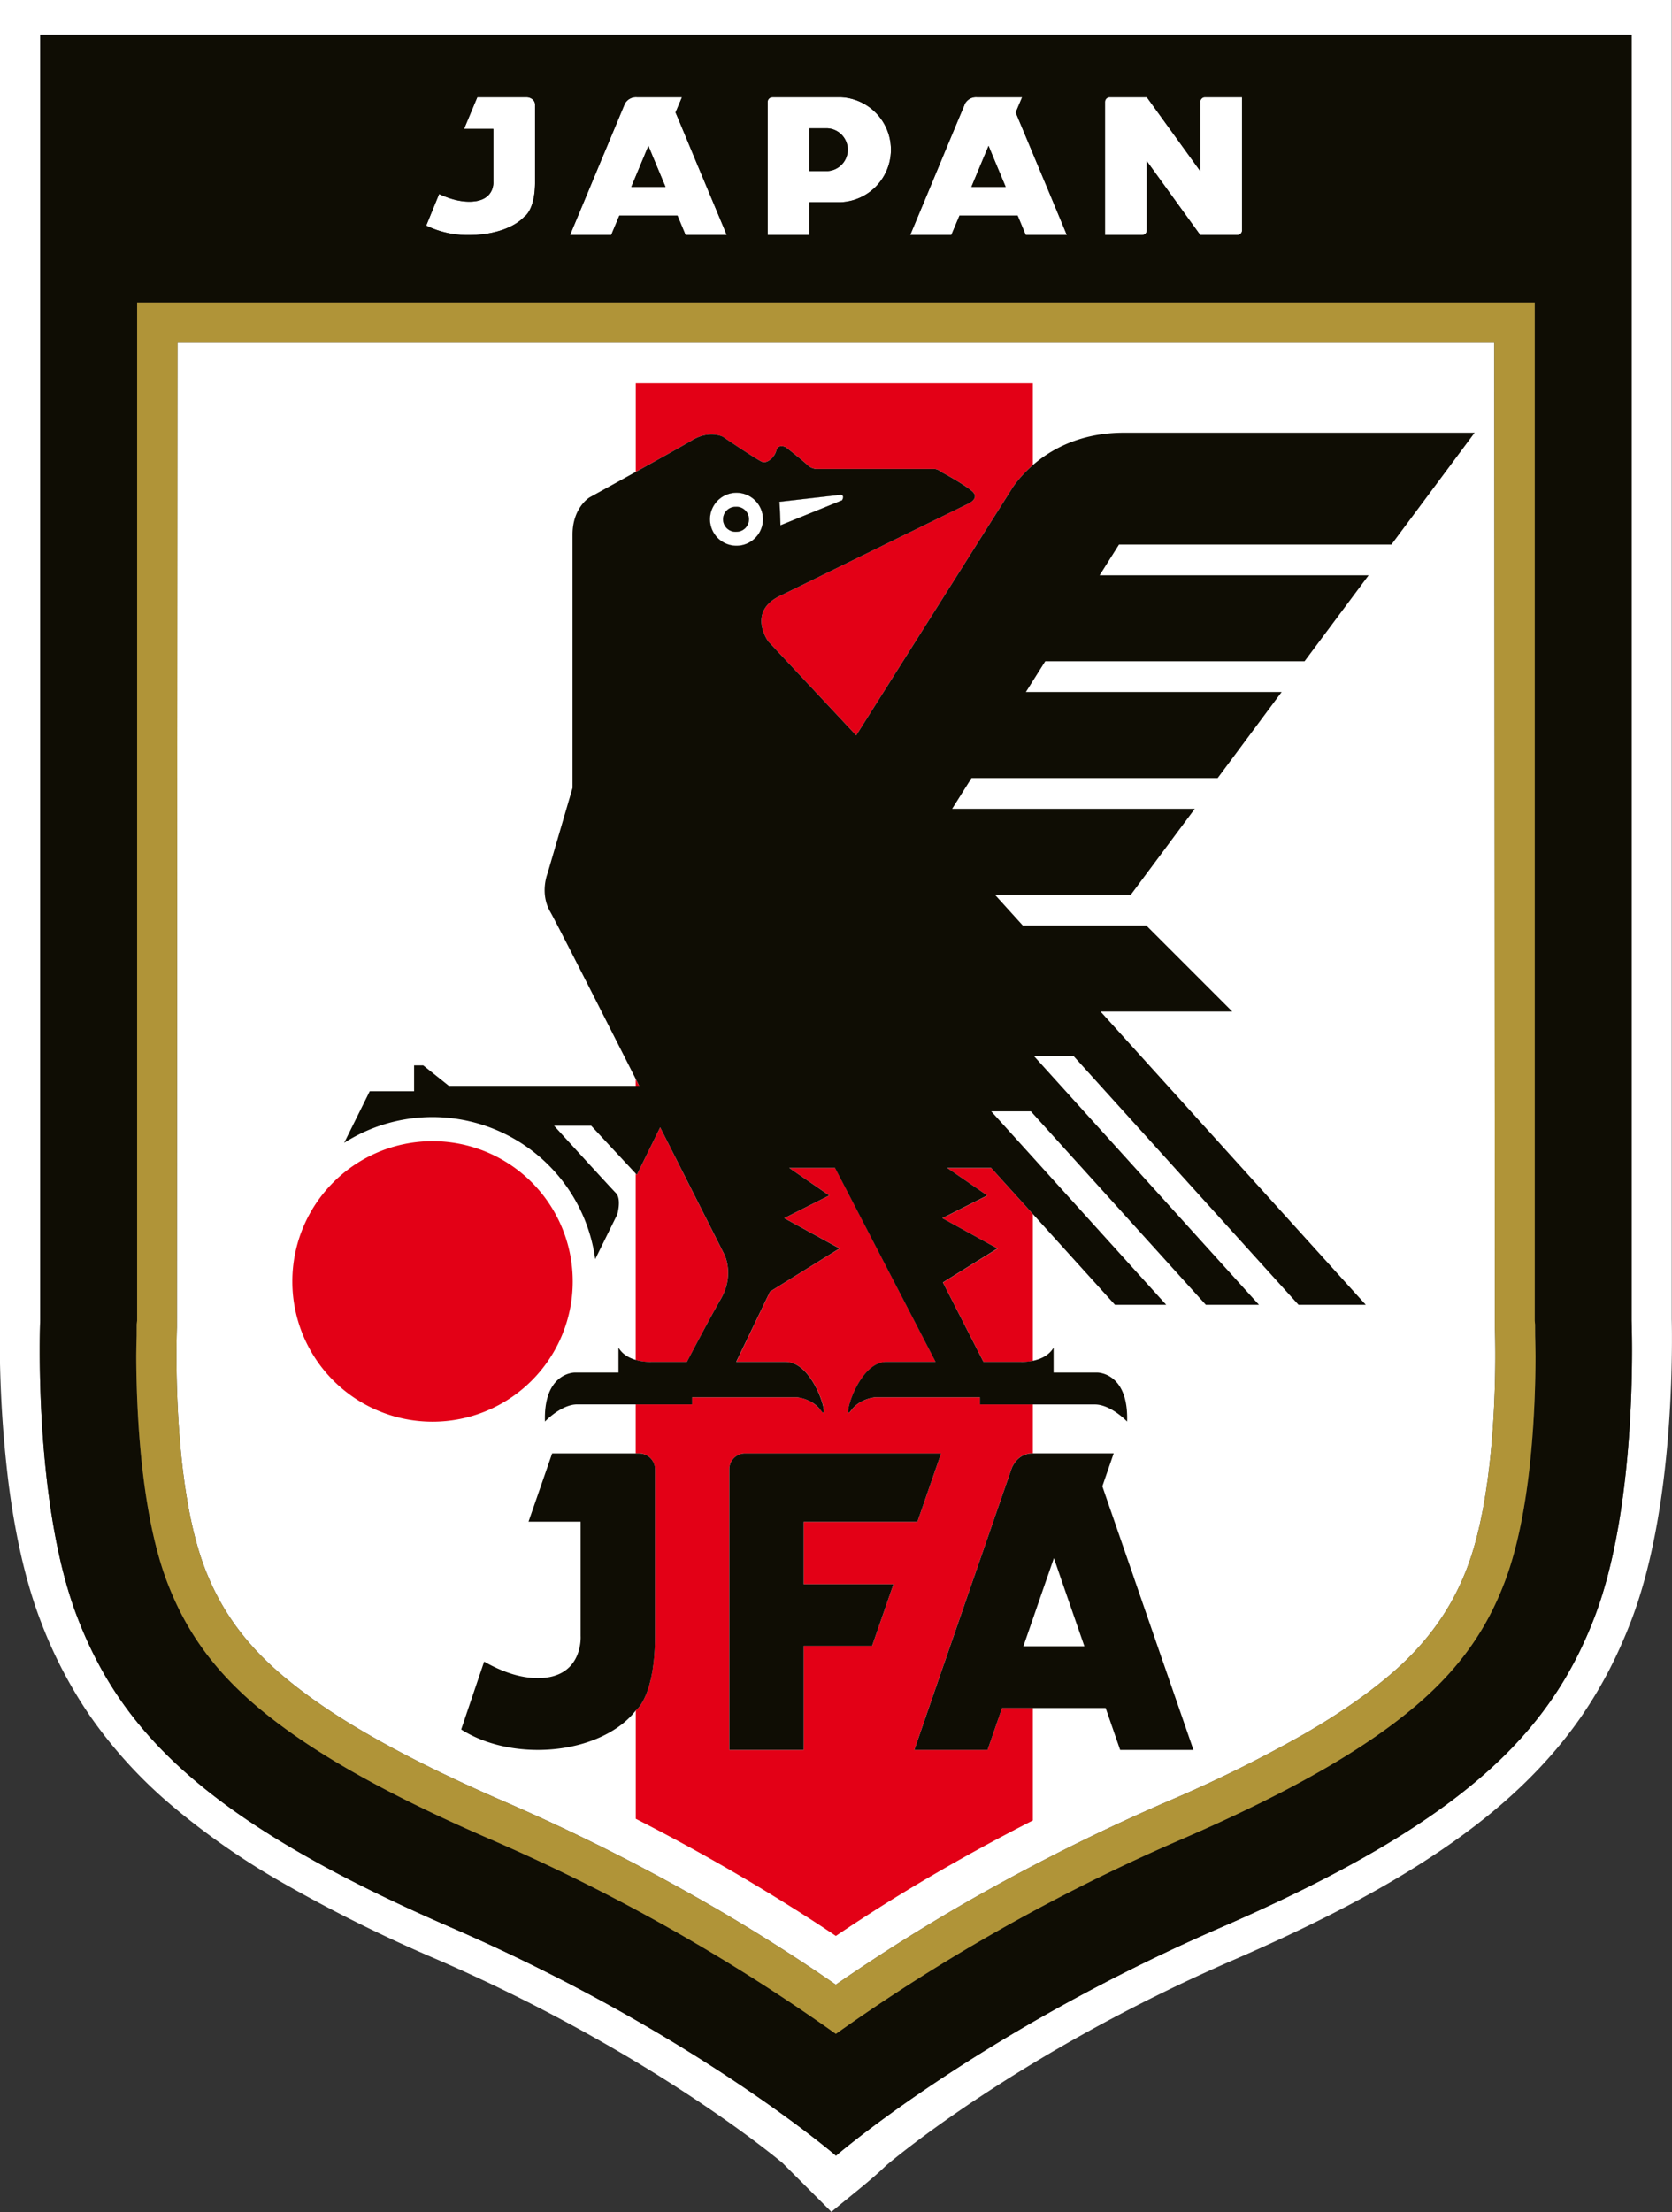 <svg xmlns="http://www.w3.org/2000/svg" viewBox=".03 .03 23.29 30.8"><rect x=".03" y=".03" width="23.29" height="30.8" fill="#333333" stroke="none"/><g fill-rule="evenodd"><g fill="#fff"><path d="M11.673 27.663a26.231 26.231 0 0 1 1.65-1.05 27.92 27.92 0 0 1 2.962-1.497 18.546 18.546 0 0 0 1.904-.938c.505-.291.91-.575 1.236-.857.268-.232.477-.466.645-.708.169-.242.294-.487.393-.744.453-1.18.397-3.162.39-3.36l-.008-13.707H2.502L2.494 18.51c-.007.198-.064 2.18.39 3.36.099.257.224.502.392.744.169.242.378.476.646.708.326.282.73.566 1.236.857.523.302 1.15.612 1.903.938a28.12 28.12 0 0 1 2.963 1.498c.647.378 1.203.74 1.65 1.05zM10.29 6.891a.369.369 0 1 0 0 .738.369.369 0 0 0 0-.738zm.597.126c.006.012.016.327.016.327l.857-.348s.026-.041.01-.063c-.018-.022-.044-.012-.044-.012zm-.597.07a.174.174 0 1 0 0 .347.174.174 0 0 0 0-.348z"/><path d="M17.215 27.318c-3.036 1.317-4.815 2.84-4.848 2.869-.217.21-.519.44-.756.64l-.682-.682c-.196-.162-.956-.768-2.192-1.498-.724-.427-1.6-.892-2.606-1.329a20.716 20.716 0 0 1-2.18-1.082 10.246 10.246 0 0 1-1.561-1.094 6.478 6.478 0 0 1-1.104-1.217 6.22 6.22 0 0 1-.689-1.322c-.227-.59-.365-1.273-.448-1.92a16.525 16.525 0 0 1-.12-2.285V.026h23.288v18.372c.007.356.008 1.283-.12 2.285-.083.647-.221 1.33-.448 1.92-.179.465-.4.902-.689 1.322-.29.42-.65.823-1.104 1.217-.427.37-.94.732-1.56 1.094-.605.353-1.323.71-2.181 1.082zm-5.542 2.728s1.993-1.718 5.367-3.181c3.373-1.464 4.58-2.704 5.2-4.316.62-1.612.517-4.13.517-4.13V.513H.59v17.904s-.103 2.519.517 4.13c.62 1.613 1.827 2.853 5.2 4.317 3.374 1.463 5.367 3.18 5.367 3.18z"/><path d="M8.544 3.303H7.97l.235-.562.003-.007.226-.543.009-.02.2-.479.078-.187.011-.027a.177.177 0 0 1 .166-.095h.632l-.09.213.041.096.2.48.008.02.227.542.003.007.235.562H9.58l-.113-.271h-.81zm6.943-1.92h.517l.745 1.03v-.966a.067.067 0 0 1 .065-.064h.517v1.856c0 .035-.03.063-.064.064h-.518l-.745-1.03v.966c0 .035-.03.063-.064.064h-.518V1.447a.067.067 0 0 1 .065-.064zm-4.698 0h.946a.732.732 0 0 1 0 1.463h-.43v.457h-.582V1.45c0-.037.03-.066.066-.066zm.516.434v.595h.253a.298.298 0 0 0 0-.595h-.005zm1.976 1.486h-.573l.235-.562.003-.007.226-.543.008-.02.2-.479.079-.187.01-.027a.177.177 0 0 1 .167-.095h.632l-.09.213.04.096.201.48.008.02.227.542.003.007.234.562h-.573l-.113-.271h-.81zm.519-1.242-.046.11-.009.02-.184.441h.477l-.184-.44-.008-.02zm-6.467.987c-.142.152-.431.255-.766.255a1.31 1.31 0 0 1-.6-.132l.18-.44c.12.057.268.107.42.107.357 0 .335-.272.335-.272v-.741h-.408l.185-.442h.681c.068 0 .123.046.123.102v1.08c0 .395-.15.483-.15.483zm1.729-.987-.046.11-.008.02-.184.441H9.3l-.184-.44-.008-.02zm1.228 4.83a.369.369 0 1 0-.001.738.369.369 0 0 0 0-.738zm.596.126c.006.012.016.327.016.327l.857-.348s.026-.041.01-.063c-.018-.022-.044-.012-.044-.012zm-.597.07a.174.174 0 1 0 0 .347.174.174 0 0 0 0-.348z"/></g><path fill="#e30016" d="M6.054 15.919a1.953 1.953 0 0 1 1.954 1.953 1.953 1.953 0 1 1-1.954-1.953zM8.886 5.365V6.6c.321-.178.667-.37.787-.442.245-.146.428-.045.428-.045s.485.327.549.349c.064.021.166-.056.194-.159.027-.102.133-.046.133-.046s.243.19.298.245a.202.202 0 0 0 .123.057h1.644c.052 0 .108.047.108.047s.28.148.413.257c.133.108-.059.186-.059.186l-2.589 1.268c-.493.222-.183.644-.183.644l1.224 1.308 1.677-2.656.508-.804c.053-.075.143-.188.276-.304v-1.14zm2.339 14.901h-.816a.22.22 0 0 0-.22.22v3.909h1.036v-1.449h.953l.297-.858h-1.25v-.87h1.584l.33-.952h-.794zm-2.34-5.21v.094h.049zm0 1.316v2.594c.113.032.216.027.216.027h.497c.136-.26.342-.65.47-.872.206-.355.044-.639.044-.639l-.886-1.755-.325.66zm0 3.213v.681h.048a.22.22 0 0 1 .22.22v2.323c0 .849-.267 1.037-.267 1.037v1.508l.035.018a27.816 27.816 0 0 1 2.305 1.32c.154.098.303.196.447.293a24.03 24.03 0 0 1 1.366-.857c.407-.237.866-.49 1.378-.751V23.81h-.429l-.202.584h-1.02l.417-1.209.006-.016.403-1.166.015-.042.356-1.03.14-.403.02-.058c.033-.077.115-.205.294-.205v-.68h-.735v-.1h-1.46s-.218.015-.342.192c-.124.177.09-.685.5-.685h.683l-1.4-2.701h-.64l.559.384-.627.316.77.422-.968.601-.47.978h.687c.409 0 .623.862.499.685a.495.495 0 0 0-.341-.192h-1.46v.1zm5.532-.607v-2.044l-.58-.642h-.612l.558.384-.626.316.769.422-.761.473.565 1.106h.523s.073.004.164-.015z"/><path fill="#0f0d04" d="M11.673 28.349a26.453 26.453 0 0 1 4.834-2.718c1.55-.672 2.583-1.278 3.285-1.886.613-.532.96-1.071 1.193-1.676.52-1.35.428-3.592.427-3.598l-.005-.053V4.24H1.94v14.178l-.005.053c0 .006-.093 2.248.427 3.598.232.605.58 1.144 1.193 1.676.702.608 1.736 1.214 3.285 1.886a26.453 26.453 0 0 1 4.834 2.718zM8.543 3.303H7.97l.235-.562.003-.007.226-.543.009-.02.2-.479.078-.187.011-.027a.177.177 0 0 1 .166-.095h.632l-.09.213.041.096.2.48.008.02.227.542.003.007.235.562H9.58l-.113-.271h-.81zm6.944-1.92h.517l.745 1.03v-.966a.067.067 0 0 1 .065-.064h.517v1.856c0 .035-.03.063-.064.064h-.518l-.745-1.03v.966c0 .035-.03.063-.064.064h-.518V1.447a.067.067 0 0 1 .065-.064zm-4.698 0h.946a.732.732 0 0 1 0 1.463h-.43v.457h-.582V1.45c0-.037.03-.066.066-.066zm.516.434v.595h.253a.298.298 0 0 0 0-.595h-.005zm1.976 1.486h-.573l.235-.562.003-.007.226-.543.008-.02.2-.479.079-.187.01-.027a.177.177 0 0 1 .167-.095h.632l-.09.213.04.096.201.48.008.02.227.542.003.007.234.562h-.573l-.113-.271h-.81zm.519-1.242-.046.11-.009.02-.184.441h.477l-.184-.44-.008-.02zm-6.467.987c-.142.152-.431.255-.766.255a1.31 1.31 0 0 1-.6-.132l.18-.44c.12.057.268.107.42.107.357 0 .335-.272.335-.272v-.741h-.408l.185-.442h.681c.068 0 .123.046.123.102v1.08c0 .395-.15.483-.15.483zm1.729-.987-.046.11-.008.02-.184.441H9.3l-.184-.44-.008-.02zm2.611 27.985s1.993-1.718 5.367-3.181c3.373-1.464 4.58-2.704 5.2-4.316.62-1.612.517-4.13.517-4.13V.513H.59v17.904s-.103 2.519.517 4.13c.62 1.613 1.827 2.853 5.2 4.317 3.374 1.463 5.367 3.18 5.367 3.18z"/><path fill="#0f0d04" d="M20.571 6.055h-4.885c-.924 0-1.392.536-1.545.754l-.508.804-1.677 2.656-1.224-1.308s-.31-.422.183-.644l2.59-1.268s.191-.078.058-.186c-.134-.109-.413-.257-.413-.257s-.056-.047-.108-.047h-1.644s-.07-.003-.123-.057c-.055-.054-.298-.245-.298-.245s-.106-.056-.133.046c-.028.103-.13.18-.194.159-.064-.022-.549-.35-.549-.35s-.183-.1-.428.046c-.245.146-1.43.797-1.43.797s-.238.14-.238.518V11l-.348 1.191s-.112.275.037.533c.074.128.662 1.284 1.24 2.425H6.282l-.357-.285h-.127v.36H5.18l-.356.718a2.288 2.288 0 0 1 3.497 1.62l.307-.622c.002-.006.062-.218-.02-.3-.082-.083-.86-.936-.86-.936h.517l.636.683.325-.66c.48.948.886 1.754.886 1.754s.162.284-.043.639c-.129.223-.335.612-.471.872H9.1s-.33.017-.455-.199v.348h-.612s-.434 0-.412.682c0 0 .226-.239.45-.239h1.6v-.099h1.46s.217.015.34.192c.125.177-.09-.685-.498-.685h-.688l.471-.978.967-.601-.769-.422.627-.316-.558-.384h.638l1.4 2.7h-.682c-.41 0-.624.863-.5.686.124-.177.341-.192.341-.192h1.46v.1h1.6c.224 0 .45.238.45.238.022-.682-.412-.682-.412-.682h-.612v-.348c-.125.216-.454.199-.454.199h-.523l-.565-1.106.76-.473-.768-.422.626-.316-.558-.384h.612l1.725 1.907h.714l-2.438-2.695h.552l2.438 2.695h.74l-3.135-3.464h.552l3.134 3.464h.937l-3.695-4.084h1.835l-1.198-1.198h-1.72l-.388-.428h1.893l.891-1.197h-3.38l.27-.428h3.429l.891-1.198H14.32l.27-.428h3.612l.892-1.197h-3.747l.27-.428h3.795zm-10.282.836a.369.369 0 1 0 0 .738.369.369 0 0 0 0-.738zm.597.126c.006.012.016.327.016.327l.857-.348s.026-.041.01-.063c-.018-.022-.044-.012-.044-.012zm-.597.07a.174.174 0 1 0 0 .347.174.174 0 0 0 0-.348zM8.886 23.846c-.252.326-.768.549-1.364.549-.416 0-.793-.109-1.068-.285l.32-.945c.213.122.477.23.748.23.636 0 .596-.586.596-.586v-1.592h-.726l.329-.95h1.213a.22.22 0 0 1 .22.22v2.322c0 .849-.268 1.037-.268 1.037zm4.9.549h-1.02l.417-1.209.006-.016.403-1.166.015-.042.356-1.03.14-.403.02-.058c.033-.077.115-.205.294-.205h1.126l-.158.458.071.207.357 1.031.014.042.403 1.166.006.016.418 1.209h-1.021l-.202-.584h-1.443zm.924-2.67-.082.237-.015.042-.328.948h.85l-.329-.948-.014-.042zm-3.485-1.459h-.816a.22.22 0 0 0-.22.22v3.909h1.036v-1.449h.953l.297-.858h-1.25v-.87h1.584l.33-.952h-.794z"/><path fill="#b09438" d="M11.673 27.663a26.231 26.231 0 0 1 1.65-1.05 27.92 27.92 0 0 1 2.962-1.497 18.546 18.546 0 0 0 1.904-.938c.505-.291.91-.575 1.236-.857.268-.232.477-.466.645-.708.169-.242.294-.487.393-.744.453-1.18.397-3.162.39-3.36l-.008-13.707H2.502L2.494 18.51c-.007.198-.064 2.18.39 3.36.099.257.224.502.392.744.169.242.378.476.646.708.326.282.73.566 1.236.857.523.302 1.15.612 1.903.938a28.12 28.12 0 0 1 2.963 1.498c.647.378 1.203.74 1.65 1.05zm9.74-9.184v.15c0 .002.004.11.006.29-.002.726-.057 2.172-.434 3.15-.232.605-.58 1.144-1.193 1.676-.702.608-1.736 1.214-3.285 1.886a26.453 26.453 0 0 0-4.834 2.718A26.453 26.453 0 0 0 6.84 25.63c-1.549-.672-2.583-1.278-3.285-1.886-.613-.532-.96-1.071-1.193-1.676-.376-.978-.432-2.424-.434-3.15.002-.18.006-.288.006-.29v-.158l.006-.053V4.24h19.468v14.178l.005.053z"/></g></svg>